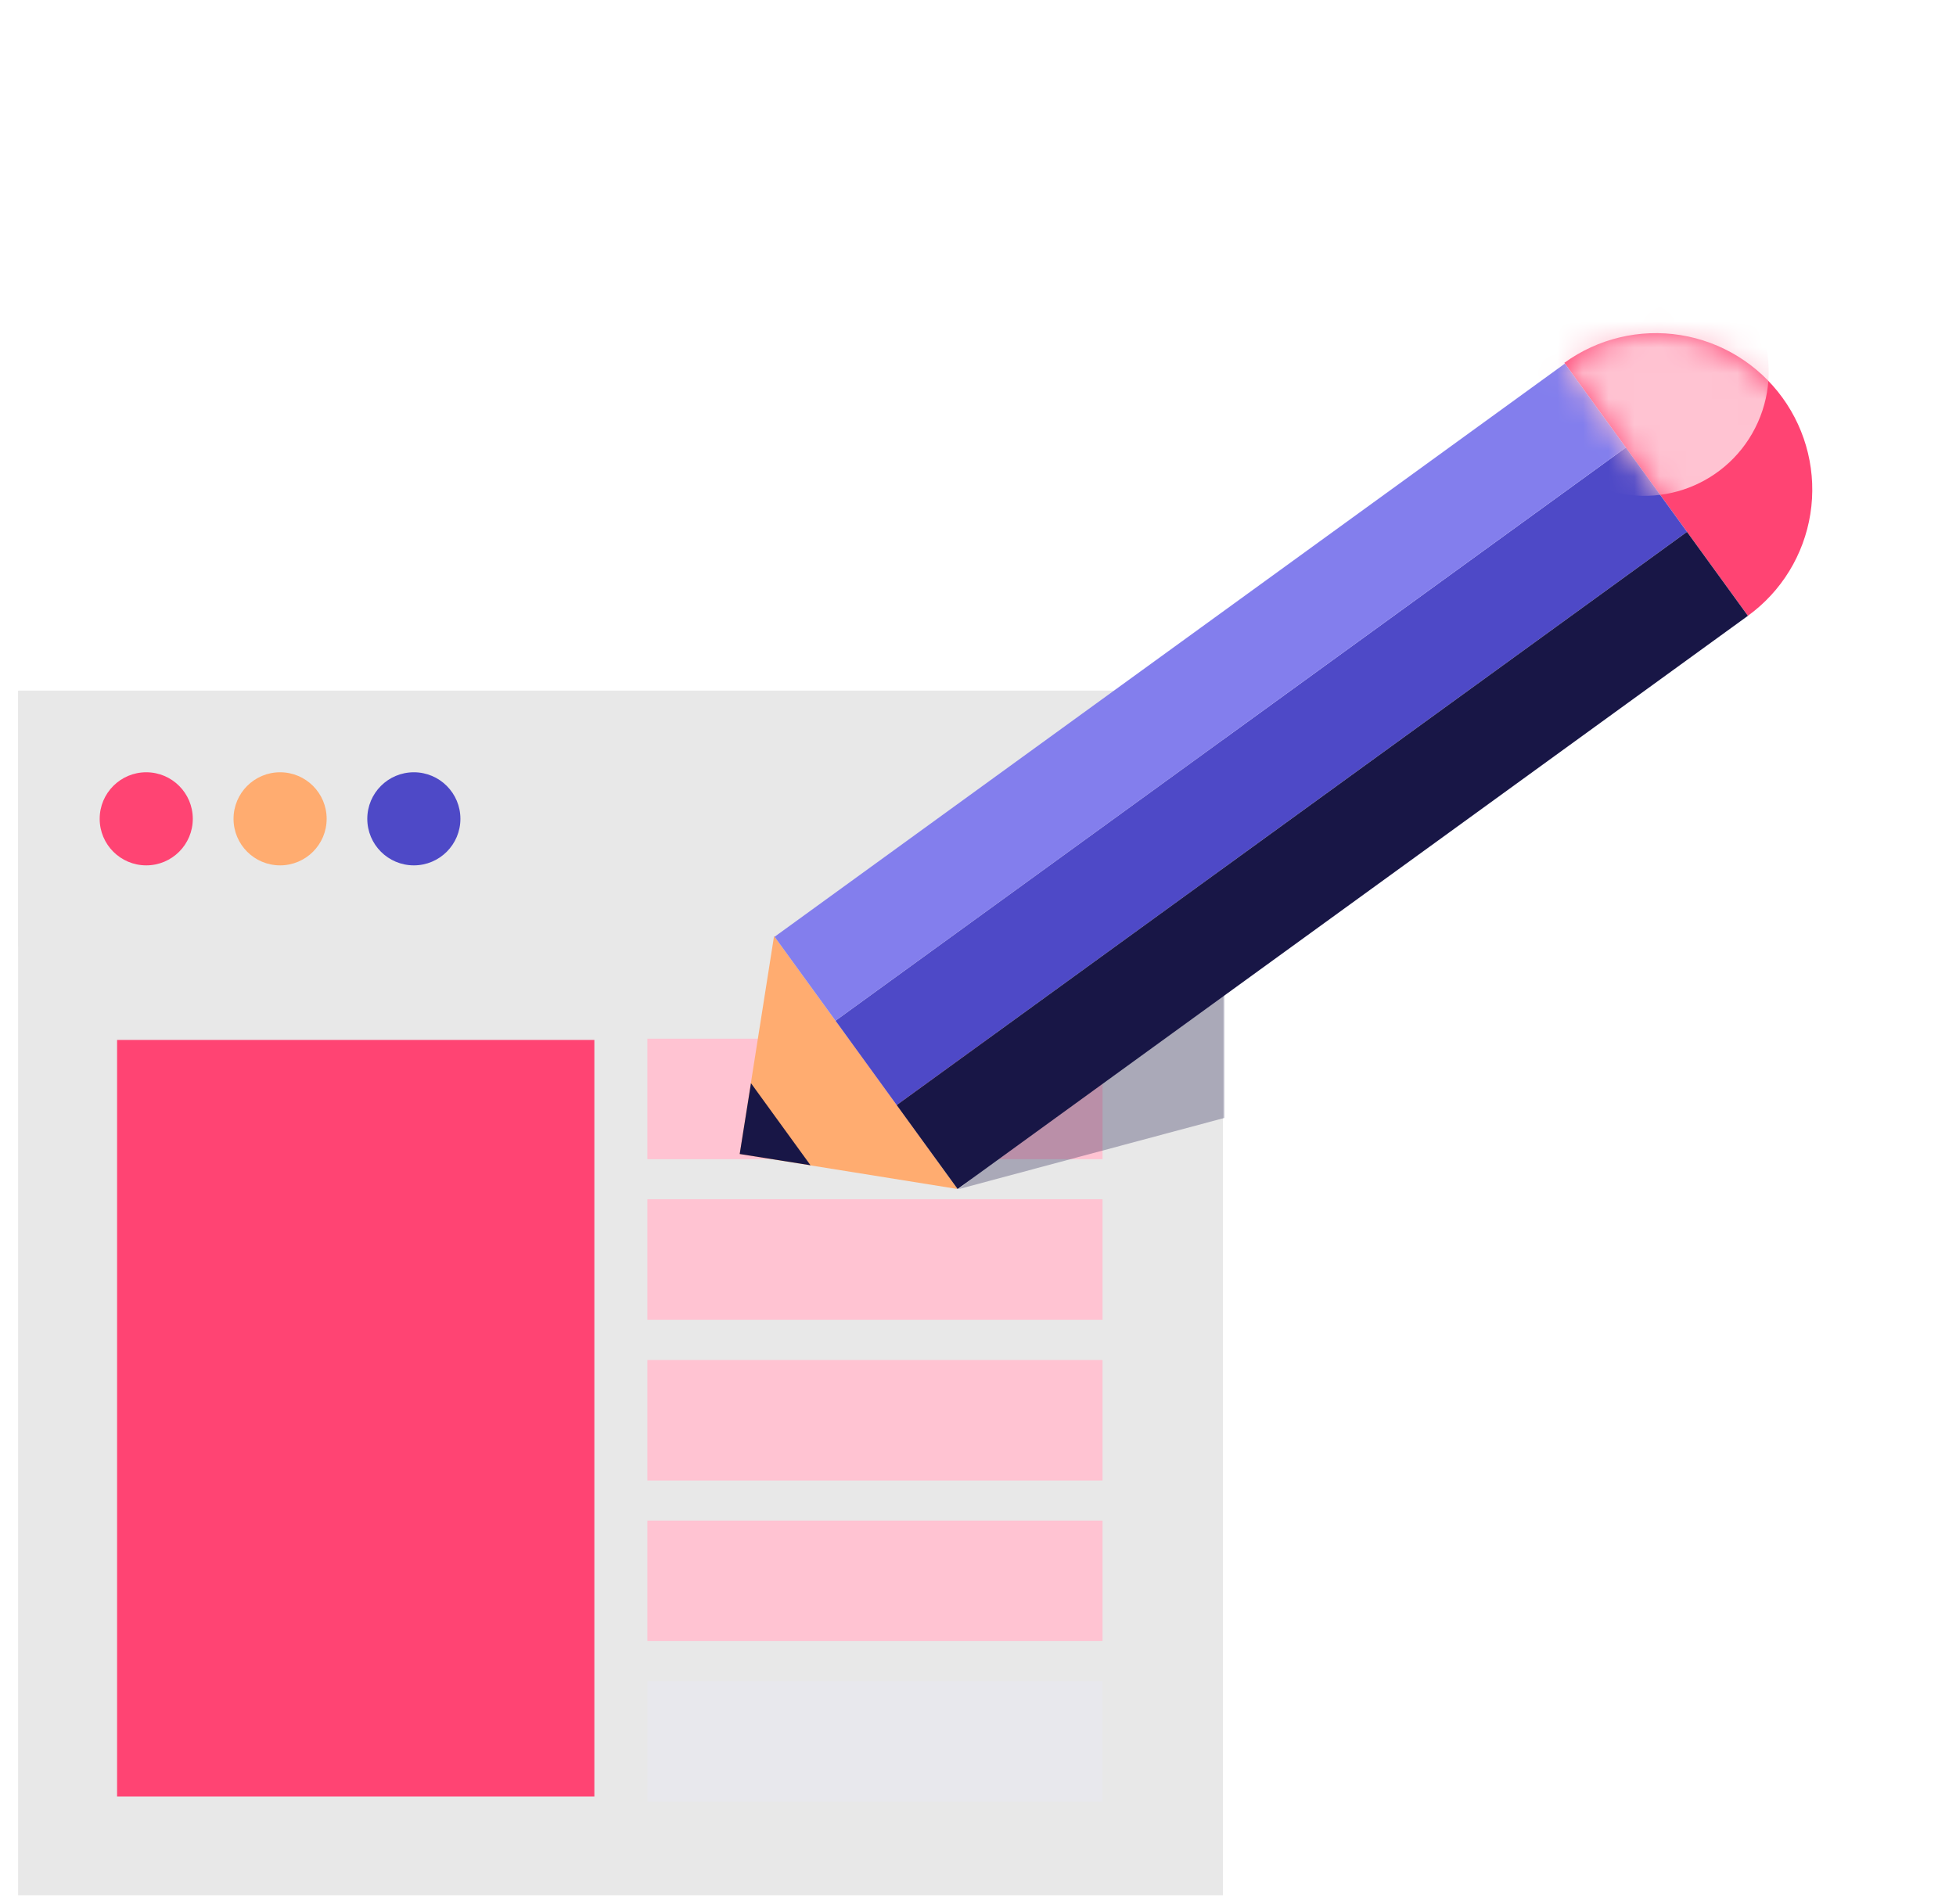 <?xml version="1.0" encoding="UTF-8"?> <svg xmlns="http://www.w3.org/2000/svg" width="76" height="74" viewBox="0 0 76 74" fill="none"><rect x="0.703" y="26.841" width="46.815" height="46.815" fill="#E8E8E8"></rect><rect x="0.703" y="26.841" width="46.815" height="9.951" fill="#E8E8E8"></rect><rect x="23.094" y="40.414" width="29.401" height="18.545" transform="rotate(90 23.094 40.414)" fill="#FF4473"></rect><rect x="42.839" y="40.366" width="4.682" height="17.686" transform="rotate(90 42.839 40.366)" fill="#FFC3D2"></rect><rect x="42.839" y="46.606" width="4.682" height="17.686" transform="rotate(90 42.839 46.606)" fill="#FFC3D2"></rect><rect x="42.839" y="59.093" width="4.682" height="17.686" transform="rotate(90 42.839 59.093)" fill="#FFC3D2"></rect><path d="M47.568 43.447L37.253 46.21L47.568 37.921V43.447Z" fill="#181646" fill-opacity="0.3"></path><rect x="42.839" y="52.854" width="4.682" height="17.686" transform="rotate(90 42.839 52.854)" fill="#FFC3D2"></rect><rect x="42.839" y="65.333" width="4.682" height="17.686" transform="rotate(90 42.839 65.333)" fill="#E8E8ED"></rect><circle cx="5.682" cy="31.821" r="1.809" fill="#FF4473"></circle><circle cx="10.883" cy="31.821" r="1.809" fill="#FFAC70"></circle><circle cx="16.08" cy="31.821" r="1.809" fill="#4E49C7"></circle><path d="M30.076 36.376L28.741 44.848L37.207 46.207L30.076 36.376Z" fill="#FFAC70"></path><path d="M29.179 42.095L28.741 44.847L31.492 45.284L29.179 42.095Z" fill="#181646"></path><path d="M67.915 23.931C69.216 22.987 70.089 21.564 70.341 19.974C70.593 18.384 70.203 16.759 69.257 15.455C68.311 14.152 66.887 13.277 65.298 13.023C63.709 12.768 62.085 13.156 60.783 14.1L67.915 23.931Z" fill="#FF4473"></path><path d="M63.171 17.392L32.464 39.667L34.841 42.944L65.548 20.669L63.171 17.392Z" fill="#4E49C7"></path><path d="M60.804 14.129L30.097 36.405L32.464 39.667L63.171 17.392L60.804 14.129Z" fill="#837EED"></path><path d="M65.548 20.669L34.841 42.945L37.208 46.207L67.915 23.932L65.548 20.669Z" fill="#181646"></path><mask id="mask0_2658_2527" style="mask-type:alpha" maskUnits="userSpaceOnUse" x="60" y="12" width="11" height="12"><path d="M67.914 23.931C69.215 22.987 70.088 21.563 70.34 19.974C70.592 18.384 70.202 16.759 69.256 15.455C68.31 14.152 66.886 13.276 65.297 13.022C63.708 12.768 62.084 13.156 60.782 14.1L67.914 23.931Z" fill="#FF5C85"></path></mask><g mask="url(#mask0_2658_2527)"><circle cx="63.896" cy="14.443" r="4.826" transform="rotate(24.042 63.896 14.443)" fill="#FFC3D2"></circle></g></svg> 